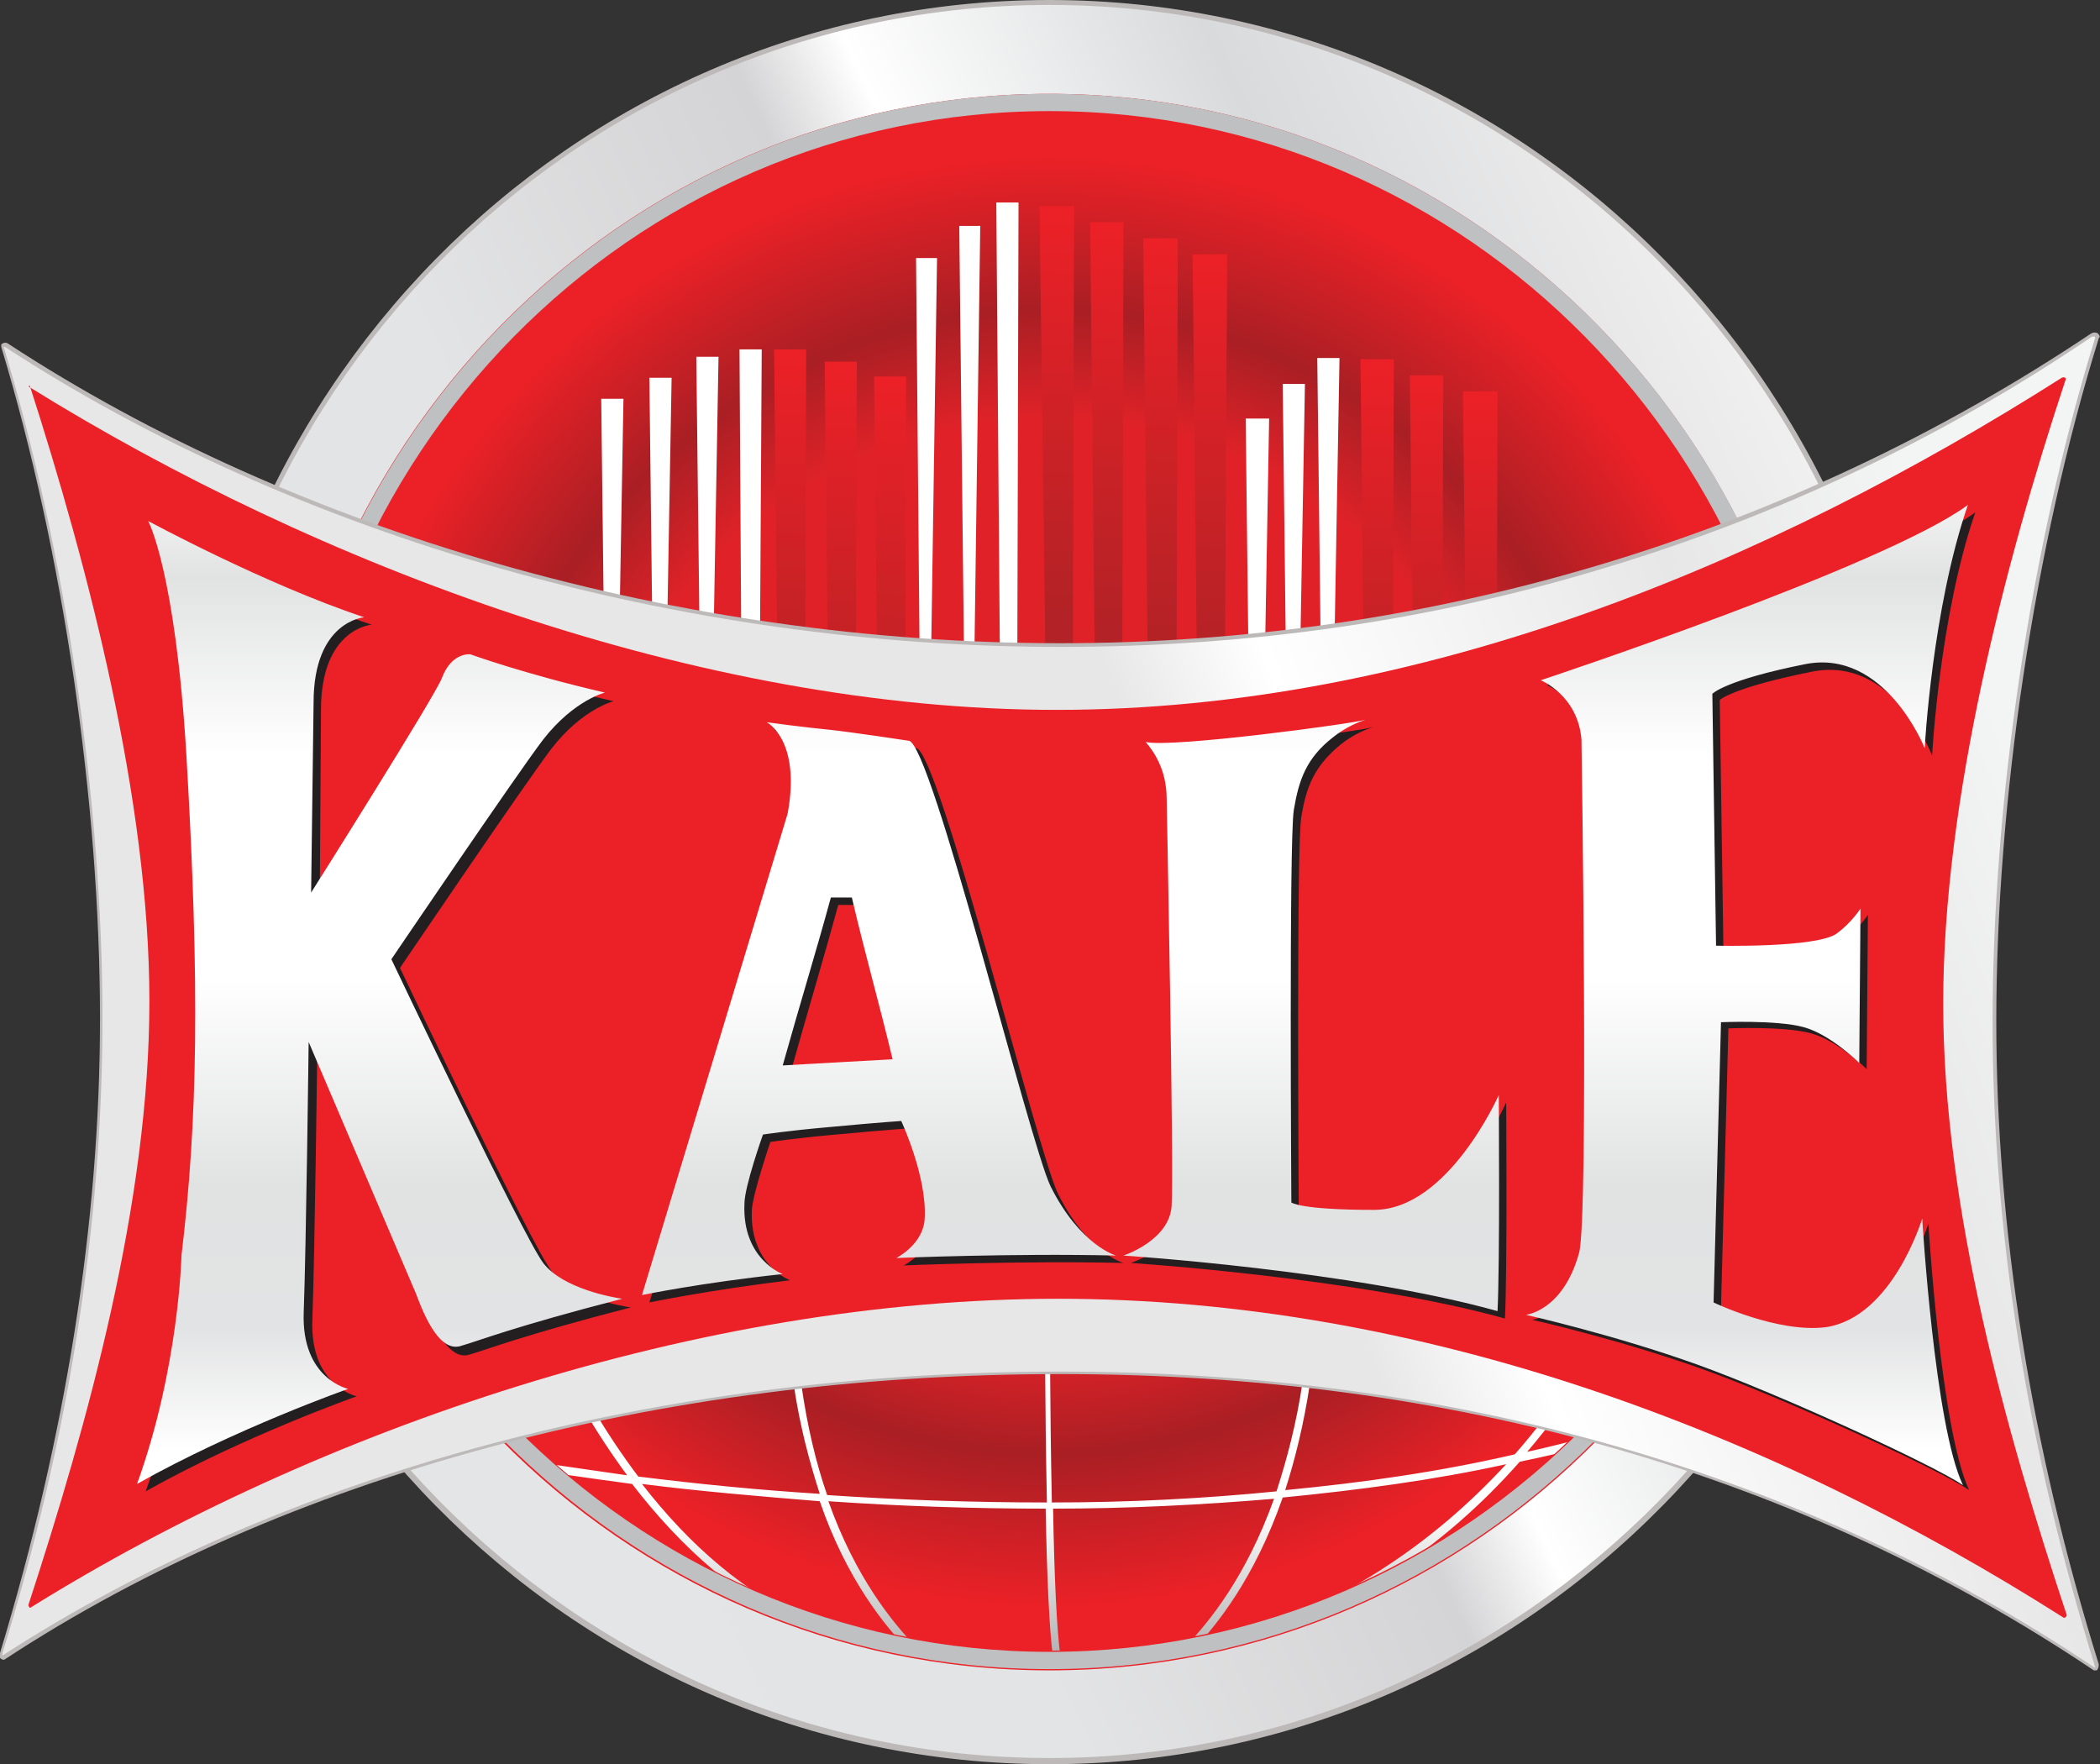 <?xml version="1.0" encoding="utf-8"?>
<!-- Generator: Adobe Illustrator 22.0.0, SVG Export Plug-In . SVG Version: 6.00 Build 0)  -->
<svg version="1.1" id="katman_1" xmlns="http://www.w3.org/2000/svg" xmlns:xlink="http://www.w3.org/1999/xlink" x="0px" y="0px"
	 viewBox="0 0 170.1 142.9" style="enable-background:new 0 0 170.1 142.9;" xml:space="preserve">
<rect x="0" y="0" width="170.1" height="142.9" fill="#333333" stroke="none"/>
<style type="text/css">
	.st0{fill-rule:evenodd;clip-rule:evenodd;fill:url(#SVGID_1_);}
	.st1{fill:#BDB9B9;}
	.st2{fill-rule:evenodd;clip-rule:evenodd;fill:url(#SVGID_2_);}
	.st3{clip-path:url(#SVGID_4_);fill:url(#SVGID_5_);}
	.st4{fill:#EC2127;}
	.st5{fill:#BEC0C2;}
	.st6{fill-rule:evenodd;clip-rule:evenodd;fill:#FFFFFF;}
	.st7{fill-rule:evenodd;clip-rule:evenodd;fill:url(#SVGID_6_);}
	.st8{fill-rule:evenodd;clip-rule:evenodd;fill:url(#SVGID_7_);}
	.st9{fill-rule:evenodd;clip-rule:evenodd;fill:url(#SVGID_8_);}
	.st10{fill-rule:evenodd;clip-rule:evenodd;fill:url(#SVGID_9_);}
	.st11{fill-rule:evenodd;clip-rule:evenodd;fill:url(#SVGID_10_);}
	.st12{fill-rule:evenodd;clip-rule:evenodd;fill:url(#SVGID_11_);}
	.st13{fill-rule:evenodd;clip-rule:evenodd;fill:url(#SVGID_12_);}
	.st14{fill-rule:evenodd;clip-rule:evenodd;fill:url(#SVGID_13_);}
	.st15{fill-rule:evenodd;clip-rule:evenodd;fill:url(#SVGID_14_);}
	.st16{fill-rule:evenodd;clip-rule:evenodd;fill:url(#SVGID_15_);}
	.st17{fill:url(#SVGID_16_);}
	.st18{fill:#231F20;}
	.st19{fill:url(#SVGID_17_);}
</style>
<g>
	<g>
		<g>
			
				<linearGradient id="SVGID_1_" gradientUnits="userSpaceOnUse" x1="1713.271" y1="-1482.853" x2="1840.748" y2="-1542.297" gradientTransform="matrix(1 0 0 1 -1692 1584)">
				<stop  offset="0" style="stop-color:#E4E5E6"/>
				<stop  offset="0.305" style="stop-color:#E3E4E5"/>
				<stop  offset="0.535" style="stop-color:#D4D3D5"/>
				<stop  offset="0.598" style="stop-color:#FFFFFF"/>
				<stop  offset="0.789" style="stop-color:#D8DADB"/>
				<stop  offset="1" style="stop-color:#F1F0F1"/>
			</linearGradient>
			<path class="st0" d="M14.9,71.4C14.9,32.1,46.3,0.2,85,0.2c38.7,0,70.1,31.9,70.1,71.2c0,39.3-31.4,71.2-70.1,71.2
				C46.3,142.7,14.9,110.8,14.9,71.4z"/>
			<path class="st1" d="M85,142.9c-38.8,0-70.3-32-70.3-71.4S46.2,0,85,0c38.8,0,70.3,32,70.3,71.4S123.8,142.9,85,142.9z M85,0.4
				c-38.6,0-69.9,31.9-69.9,71c0,39.2,31.4,71,69.9,71c38.5,0,69.9-31.9,69.9-71C154.9,32.3,123.6,0.4,85,0.4z"/>
		</g>
		<g>
			<g>
				
					<radialGradient id="SVGID_2_" cx="1777.009" cy="-1512.576" r="63.096" gradientTransform="matrix(1 0 0 1 -1692 1584)" gradientUnits="userSpaceOnUse">
					<stop  offset="0" style="stop-color:#CD2027"/>
					<stop  offset="0.336" style="stop-color:#E02228"/>
					<stop  offset="0.594" style="stop-color:#E02228"/>
					<stop  offset="0.734" style="stop-color:#A91F24"/>
					<stop  offset="0.934" style="stop-color:#EC2127"/>
					<stop  offset="1" style="stop-color:#EC2127"/>
				</radialGradient>
				<path class="st2" d="M22.9,71.4C22.9,36.6,50.7,8.3,85,8.3c34.3,0,62.1,28.3,62.1,63.1c0,34.8-27.8,63.1-62.1,63.1
					C50.7,134.5,22.9,106.3,22.9,71.4z"/>
				<g>
					<defs>
						<path id="SVGID_3_" d="M22.9,71.4C22.9,36.6,50.7,8.3,85,8.3c34.3,0,62.1,28.3,62.1,63.1c0,34.8-27.8,63.1-62.1,63.1
							C50.7,134.5,22.9,106.3,22.9,71.4z"/>
					</defs>
					<clipPath id="SVGID_4_">
						<use xlink:href="#SVGID_3_"  style="overflow:visible;"/>
					</clipPath>
					
						<linearGradient id="SVGID_5_" gradientUnits="userSpaceOnUse" x1="1778.803" y1="-1531.259" x2="1780.228" y2="-1449.638" gradientTransform="matrix(1 0 0 1 -1692 1584)">
						<stop  offset="0" style="stop-color:#FFFFFF"/>
						<stop  offset="0.856" style="stop-color:#FFFFFF"/>
						<stop  offset="1" style="stop-color:#B1AFB0"/>
					</linearGradient>
					<path class="st3" d="M85.6,55.8c0,0.3-0.4-11.4-0.4,9.3c-0.2,19.1-0.3,42.1,0,56.6c6.1,0,12.2-0.3,18.2-0.9
						c0.8-2.5,1.6-5.4,2.1-8.8c2.1-14.6,2-33.9,1.5-49.4c0-14.3-0.3,4.7-0.3,4.4h0.6c0,0.3,0.3-18.7,0.3-4.4
						c0.6,15.5,0.7,34.8-1.5,49.5c-0.5,3.3-1.2,6.1-2,8.6c6.3-0.6,12.6-1.5,18.6-2.9c14.9-17,17.1-40.5,17.1-41.1h0.6
						c0,0.6-2.1,23.8-16.7,40.9c3.6-0.8,7.1-1.8,10.6-2.8l0.2,0.6c-3.7,1.2-7.5,2.2-11.4,3c-6,6.8-14,12.5-24.7,15.4l-0.2-0.6
						c10.2-2.8,17.9-8.2,23.8-14.6c-5.9,1.3-12,2.1-18.1,2.7c-2.3,6.6-5.4,10.4-7.3,12.4l-0.5-0.4c1.8-1.9,4.8-5.5,7.1-11.9
						c-5.9,0.5-11.9,0.8-17.9,0.8c0.1,5.6,0.3,9.9,0.6,12l-0.6,0.1c-0.3-2.2-0.5-6.5-0.6-12.1c-5.9,0-11.8-0.2-17.6-0.6
						c2.2,6.2,5.2,9.8,7,11.7l-0.5,0.4c-1.9-2-5-5.7-7.2-12.1c-4.9-0.4-9.7-0.8-14.4-1.4c3.8,4.9,8.4,9,13.9,11.3l-0.2,0.6
						c-5.7-2.4-10.5-6.7-14.5-11.9c-3.7-0.5-7.3-1-10.9-1.6c-0.6-0.1-2.3-0.4-2.8-0.4l0-0.6c0.7,0,2.3,0.3,3,0.4
						c3.4,0.5,6.8,1,10.3,1.5c-5.1-6.9-8.8-15.3-11.3-22.7c-3.5-10.3-4.9-18.9-4.9-19.3h0.6c0,0.3,1.4,8.8,4.9,19.1
						c2.6,7.6,6.4,16.1,11.6,23c4.8,0.6,9.8,1.1,14.7,1.4c-0.8-2.5-1.6-5.4-2.1-8.8c-2.1-14.3-2-33-1.5-48.3
						c0.6-15.5,0.2,6.6,0.2,6.3h0.6c0,0.3,0.4-21.8-0.2-6.3c-0.5,15.3-0.6,33.9,1.5,48.2c0.5,3.5,1.2,6.4,2.1,9
						c5.9,0.4,11.9,0.6,17.8,0.6c-0.3-14.5-0.2-37.5,0-56.6c0-20.7,0.4-8.9,0.4-9.2L85.6,55.8z"/>
				</g>
				<path class="st4" d="M85,135.3c-34.7,0-62.9-28.6-62.9-63.8C22.2,36.2,50.4,7.6,85,7.6c34.7,0,62.8,28.7,62.8,63.9
					C147.9,106.6,119.7,135.3,85,135.3z M85,9.1c-33.8,0-61.3,28-61.3,62.3c0,34.4,27.5,62.3,61.3,62.3c33.8,0,61.4-28,61.4-62.3
					C146.4,37,118.8,9.1,85,9.1z"/>
			</g>
			<path class="st5" d="M85,135.2c-34.6,0-62.8-28.6-62.8-63.8C22.2,36.3,50.4,7.6,85,7.6c34.6,0,62.8,28.6,62.8,63.8
				C147.8,106.6,119.6,135.2,85,135.2z M85,9C51.1,9,23.6,37,23.6,71.4s27.6,62.4,61.4,62.4c33.9,0,61.4-28,61.4-62.4S118.9,9,85,9z
				"/>
		</g>
		<g>
			<polygon class="st6" points="74.2,20.9 75.9,20.9 75.4,54.4 74.5,54.3 			"/>
			<polygon class="st6" points="77.7,18.3 79.4,18.3 78.9,55 78.1,54.5 			"/>
			<polygon class="st6" points="80.7,16.4 82.5,16.4 82.4,54.2 81,54.3 			"/>
			
				<linearGradient id="SVGID_6_" gradientUnits="userSpaceOnUse" x1="1777.902" y1="-1567.307" x2="1777.239" y2="-1529.326" gradientTransform="matrix(1 0 0 1 -1692 1584)">
				<stop  offset="0" style="stop-color:#EC2127"/>
				<stop  offset="0.863" style="stop-color:#B32226"/>
				<stop  offset="1" style="stop-color:#B32226"/>
			</linearGradient>
			<polygon class="st7" points="84.2,16.7 87,16.7 86.9,54.5 84.7,54.7 			"/>
			
				<linearGradient id="SVGID_7_" gradientUnits="userSpaceOnUse" x1="1781.906" y1="-1566.048" x2="1781.243" y2="-1528.064" gradientTransform="matrix(1 0 0 1 -1692 1584)">
				<stop  offset="0" style="stop-color:#EC2127"/>
				<stop  offset="0.863" style="stop-color:#B32226"/>
				<stop  offset="1" style="stop-color:#B32226"/>
			</linearGradient>
			<polygon class="st8" points="88.3,18 91,18 90.9,55.8 88.7,55.9 			"/>
			
				<linearGradient id="SVGID_8_" gradientUnits="userSpaceOnUse" x1="1786.276" y1="-1564.719" x2="1785.613" y2="-1526.737" gradientTransform="matrix(1 0 0 1 -1692 1584)">
				<stop  offset="0" style="stop-color:#EC2127"/>
				<stop  offset="0.863" style="stop-color:#B32226"/>
				<stop  offset="1" style="stop-color:#B32226"/>
			</linearGradient>
			<polygon class="st9" points="92.6,19.3 95.4,19.3 95.3,57.1 93,57.3 			"/>
			
				<linearGradient id="SVGID_9_" gradientUnits="userSpaceOnUse" x1="1790.246" y1="-1563.404" x2="1789.583" y2="-1525.422" gradientTransform="matrix(1 0 0 1 -1692 1584)">
				<stop  offset="0" style="stop-color:#EC2127"/>
				<stop  offset="0.863" style="stop-color:#B32226"/>
				<stop  offset="1" style="stop-color:#B32226"/>
			</linearGradient>
			<polygon class="st10" points="96.6,20.6 99.4,20.6 99.2,58.5 97,58.6 			"/>
			
				<linearGradient id="SVGID_10_" gradientUnits="userSpaceOnUse" x1="1756.291" y1="-1555.767" x2="1755.628" y2="-1517.787" gradientTransform="matrix(1 0 0 1 -1692 1584)">
				<stop  offset="0" style="stop-color:#EC2127"/>
				<stop  offset="0.848" style="stop-color:#B32226"/>
				<stop  offset="1" style="stop-color:#B32226"/>
			</linearGradient>
			<polygon class="st11" points="62.7,28.3 65.3,28.3 65.2,66.1 63.1,66.2 			"/>
			
				<linearGradient id="SVGID_11_" gradientUnits="userSpaceOnUse" x1="1760.373" y1="-1554.676" x2="1759.71" y2="-1516.688" gradientTransform="matrix(1 0 0 1 -1692 1584)">
				<stop  offset="0" style="stop-color:#EC2127"/>
				<stop  offset="0.848" style="stop-color:#B32226"/>
				<stop  offset="1" style="stop-color:#B32226"/>
			</linearGradient>
			<polygon class="st12" points="66.8,29.3 69.4,29.3 69.3,67.2 67.2,67.3 			"/>
			
				<linearGradient id="SVGID_12_" gradientUnits="userSpaceOnUse" x1="1764.378" y1="-1553.532" x2="1763.715" y2="-1515.542" gradientTransform="matrix(1 0 0 1 -1692 1584)">
				<stop  offset="0" style="stop-color:#EC2127"/>
				<stop  offset="0.848" style="stop-color:#B32226"/>
				<stop  offset="1" style="stop-color:#B32226"/>
			</linearGradient>
			<polygon class="st13" points="70.8,30.5 73.4,30.5 73.3,68.3 71.2,68.4 			"/>
			<polygon class="st6" points="59.9,28.3 61.7,28.3 61.5,61.8 60.1,61.7 			"/>
			<polygon class="st6" points="56.4,28.9 58.2,28.9 57.6,62.9 56.8,62.9 			"/>
			<polygon class="st6" points="52.6,30.6 54.4,30.6 53.8,64.5 53,64.6 			"/>
			<polygon class="st6" points="48.7,32.3 50.5,32.3 49.9,66.3 49.1,66.3 			"/>
			<polygon class="st6" points="100.9,33.9 102.8,33.9 102.2,67.9 101.3,68 			"/>
			<polygon class="st6" points="103.9,31.1 105.7,31.1 105.1,65.1 104.3,65.1 			"/>
			<polygon class="st6" points="106.7,29 108.5,29 107.9,62.9 107.1,63 			"/>
			
				<linearGradient id="SVGID_13_" gradientUnits="userSpaceOnUse" x1="1803.814" y1="-1554.887" x2="1803.151" y2="-1516.904" gradientTransform="matrix(1 0 0 1 -1692 1584)">
				<stop  offset="0" style="stop-color:#EC2127"/>
				<stop  offset="0.863" style="stop-color:#B32226"/>
				<stop  offset="1" style="stop-color:#B32226"/>
			</linearGradient>
			<polygon class="st14" points="110.2,29.1 112.9,29.1 112.8,67 110.6,67.1 			"/>
			
				<linearGradient id="SVGID_14_" gradientUnits="userSpaceOnUse" x1="1807.818" y1="-1553.626" x2="1807.155" y2="-1515.643" gradientTransform="matrix(1 0 0 1 -1692 1584)">
				<stop  offset="0" style="stop-color:#EC2127"/>
				<stop  offset="0.863" style="stop-color:#B32226"/>
				<stop  offset="1" style="stop-color:#B32226"/>
			</linearGradient>
			<polygon class="st15" points="114.2,30.4 116.9,30.4 116.8,68.2 114.6,68.3 			"/>
			
				<linearGradient id="SVGID_15_" gradientUnits="userSpaceOnUse" x1="1812.189" y1="-1552.3" x2="1811.526" y2="-1514.318" gradientTransform="matrix(1 0 0 1 -1692 1584)">
				<stop  offset="0" style="stop-color:#EC2127"/>
				<stop  offset="0.863" style="stop-color:#B32226"/>
				<stop  offset="1" style="stop-color:#B32226"/>
			</linearGradient>
			<polygon class="st16" points="118.5,31.7 121.3,31.7 121.2,69.5 118.9,69.7 			"/>
		</g>
		<g>
			<g>
				
					<linearGradient id="SVGID_16_" gradientUnits="userSpaceOnUse" x1="1685.455" y1="-1467.233" x2="1869.208" y2="-1537.769" gradientTransform="matrix(1 0 0 1 -1692 1584)">
					<stop  offset="0" style="stop-color:#E7E7E8"/>
					<stop  offset="0.312" style="stop-color:#E7E7E8"/>
					<stop  offset="0.57" style="stop-color:#E7E7E8"/>
					<stop  offset="0.633" style="stop-color:#FFFFFF"/>
					<stop  offset="0.801" style="stop-color:#E7E7E8"/>
					<stop  offset="0.906" style="stop-color:#F3F4F4"/>
					<stop  offset="1" style="stop-color:#F3F4F4"/>
				</linearGradient>
				<path class="st17" d="M0.2,28.2c4.9,16.1,8,36.5,8,54.4c0,18-3.1,35.3-8.1,51.4c-0.1,0.2,0.1,0.4,0.3,0.3
					c24.3-15.9,55.5-23.1,85.5-23.1c30.6,0,59.2,7.5,83.7,24c0.2,0.1,0.3-0.1,0.3-0.3c-5.1-16.3-8.3-33.9-8.3-52.1
					c0-18.3,3.2-39,8.3-55.4c0.1-0.2-0.2-0.3-0.5-0.2c-24.5,16.4-53,25.1-83.5,25.1c-30,0-61.2-8.4-85.4-24.3
					C0.4,27.9,0.2,28,0.2,28.2z"/>
				<path class="st1" d="M169.8,135.3c-0.1,0-0.1,0-0.2,0c-23.7-15.9-51.8-24-83.7-24c-32.4,0-62.8,8.2-85.5,23.1
					c-0.1,0.1-0.3,0-0.4-0.1C0,134.2,0,134.1,0,133.9c5.3-17.5,8.1-34.8,8.1-51.4c0-17.5-3-37.9-8-54.4c0-0.1,0-0.2,0-0.2
					c0.1-0.1,0.3-0.2,0.5-0.1c23.5,15.4,54.6,24.3,85.3,24.3c30.1,0,59-8.7,83.5-25.1c0.2-0.1,0.5-0.1,0.6,0.1
					c0.1,0.1,0.1,0.2,0,0.3c-5.2,16.8-8.3,37.5-8.3,55.3c0,16.9,2.8,34.4,8.3,52.1c0,0.1,0,0.3-0.1,0.4
					C169.9,135.3,169.8,135.3,169.8,135.3z M85.9,111.1c31.9,0,60.1,8.1,83.8,24l0,0c0,0,0,0,0,0c0,0,0-0.1,0-0.1
					c-5.5-17.7-8.3-35.3-8.3-52.2c0-17.9,3.1-38.6,8.3-55.4c0,0,0,0,0-0.1c0,0-0.1-0.1-0.3,0C157.3,35.5,144,41.8,130,46
					c-14.1,4.3-28.9,6.4-44.1,6.4c-30.8,0-61.9-8.9-85.5-24.3c0,0-0.1,0-0.1,0c5,16.5,8,36.9,8,54.4c0,16.6-2.7,33.9-8.1,51.4
					c0,0.1,0,0.1,0,0.2c0,0,0,0,0,0C23,119.3,53.4,111.1,85.9,111.1z"/>
			</g>
			<path class="st4" d="M2.4,31.2c4.7,14.6,9.7,33.6,9.7,49.9c0,16.3-5,34.2-9.8,48.9c0,0.1,0.1,0.3,0.2,0.2
				c23.3-14.5,54.3-25,83.2-25c29.4,0,57.8,10.8,81.4,25.8c0.1,0.1,0.3,0,0.3-0.2c-4.9-14.8-10-32.9-10-49.5c0-16.5,5-35.7,9.9-50.5
				c0.1-0.2-0.1-0.3-0.3-0.2c-23.6,15-52,26.9-81.4,26.9c-28.9,0-60-11.7-83.3-26.2C2.5,31.2,2.4,31.2,2.4,31.2z"/>
		</g>
		<path class="st18" d="M160,41.5c-2.9,8.4-3.5,19.7-3.5,19.7s-3.1-8.1-9.7-6.8c-6.5,1.3-7.5,2.3-7.5,2.3l0.3,20.4
			c0,0,8.2,0.2,9.8-1c1.2-0.9,1.9-2,1.9-2l-0.1,12.5c0,0-2.3-2.3-4.5-2.9c-2.2-0.6-6.7-0.4-6.7-0.4l-0.6,22.6c0,0,5.2,2.5,9,2
			c5.4-0.8,7.8-8.8,7.8-8.8s1,16.7,3.3,21.6c-2.3-1.6-14.9-7.4-21.6-9.8c-6.7-2.4-13.8-4-13.8-4s3-0.3,4.3-5
			c0.8-2.7,0.2-41.6,0.2-41.6c-0.3-3.6-3.3-4.8-3.3-4.8S153.2,46.5,160,41.5z M12.6,42.8c0,0,9.4,5.1,17.5,7.8c0,0-4.1,0.3-4.1,6.9
			L25.9,73c0,0,10.1-16,10.6-17.4c0.8-2.1,2.3-1.9,2.3-1.9s4.4,1.6,10.9,3.1c0,0-2.5,0.6-5,3.8c-2,2.6-12.3,17.8-12.3,17.8
			S43.1,101,44.7,103c1.6,2.1,5.7,2.8,6.4,2.9c-8.9,2.3-11.6,3.4-13,3.8c-1.4,0.5-2.6-1.2-3.7-4.2L25.7,85c0,0-0.2,16.5-0.4,21.9
			c-0.2,5.4,3.6,6.2,3.6,6.2s-9.1,3.2-17.1,7.7c3.4-9.4,3.6-18.5,3.6-18.5c1.3-10.9,1.5-21.6,0.4-40.5
			C14.8,46.8,12.6,42.8,12.6,42.8z M69.6,73.3h-1.7C66.7,77.7,65.4,82,64,87l8.9-0.5C71.8,81.8,70.7,78,69.6,73.3z M52.6,105.5
			l11.8-39c1.1-6-1.7-7.4-1.7-7.4s2.9,0.4,5,0.6c1.9,0.2,6.5,0.9,6.5,0.9c1.8,0,9.8,32.6,11.5,36.1c2.4,4.8,5.3,5.6,5.3,5.6
			c-8.4-0.2-17.8,0.2-17.8,0.2s2.2-1.1,2.3-3.2c0.2-3.4-1.9-7.9-1.9-7.9s-1.6,0.1-5.9,0.5c-3.4,0.3-5.3,0.6-5.3,0.6S61,96.6,60.9,98
			c-0.2,4.5,3.1,5.7,3.1,5.7C57.4,104.5,52.6,105.5,52.6,105.5z M93.4,60.7c2,0.5,16.9-1.5,17.8-1.8c-0.6,0.2-1.6,0.6-2.6,1.4
			c-2.2,1.8-2.8,3.5-3.2,5.9c-0.4,2.4-0.2,31.8-0.2,31.8s0.7,0.6,6.7,0.6c6,0,10.1-9.3,10.1-9.3s0.1,13.6-0.1,17.5
			c-11.8-3.3-30.3-4.5-30.3-4.5s3.7-1.2,3.9-4c0.2-2.8-0.4-33-0.4-33C95.1,62.9,94,61.4,93.4,60.7z"/>
		<linearGradient id="SVGID_17_" gradientUnits="userSpaceOnUse" x1="85.272" y1="120.293" x2="85.272" y2="40.91">
			<stop  offset="0" style="stop-color:#FFFFFF"/>
			<stop  offset="3.515630e-02" style="stop-color:#FFFFFF"/>
			<stop  offset="0.16" style="stop-color:#E2E3E4"/>
			<stop  offset="0.305" style="stop-color:#E1E2E2"/>
			<stop  offset="0.516" style="stop-color:#FFFFFF"/>
			<stop  offset="0.746" style="stop-color:#FFFFFF"/>
			<stop  offset="0.926" style="stop-color:#E1E2E2"/>
			<stop  offset="1" style="stop-color:#F2F2F2"/>
		</linearGradient>
		<path class="st19" d="M159.4,40.9c-2.9,8.4-3.5,19.7-3.5,19.7s-3.2-8.1-9.7-6.8c-6.5,1.3-7.5,2.4-7.5,2.4l0.3,20.4
			c0,0,8.2,0.2,9.8-1c1.2-0.9,1.9-2,1.9-2l-0.1,12.5c0,0-2.3-2.3-4.5-2.9c-2.2-0.6-6.7-0.4-6.7-0.4l-0.6,22.7c0,0,5.2,2.5,9.1,2
			c5.4-0.8,7.8-8.8,7.8-8.8s1,16.8,3.3,21.6c-2.3-1.6-14.9-7.4-21.6-9.8c-6.7-2.4-13.8-4-13.8-4s3-0.3,4.3-5
			c0.8-2.7,0.2-41.6,0.2-41.6c-0.3-3.6-3.3-4.8-3.3-4.8S152.6,45.9,159.4,40.9z M12,42.2c0,0,9.4,5.1,17.5,7.8c0,0-4.1,0.3-4.1,6.9
			l-0.2,15.4c0,0,10.1-16,10.6-17.4c0.8-2.1,2.3-1.9,2.3-1.9s4.4,1.6,10.9,3.1c0,0-2.5,0.6-5,3.8c-2,2.6-12.3,17.8-12.3,17.8
			s10.7,22.5,12.3,24.6c1.6,2.1,5.7,2.8,6.4,2.9c-8.9,2.3-11.6,3.4-13,3.8c-1.4,0.5-2.6-1.2-3.7-4.2l-8.7-20.4
			c0,0-0.2,16.5-0.4,21.9c-0.2,5.4,3.6,6.2,3.6,6.2s-9.1,3.2-17.1,7.7c3.4-9.4,3.6-18.5,3.6-18.5c1.3-10.9,1.5-21.6,0.4-40.5
			C14.2,46.2,12,42.2,12,42.2z M69,72.7h-1.7c-1.2,4.4-2.5,8.6-3.9,13.6l8.9-0.5C71.2,81.2,70.1,77.4,69,72.7z M52,104.9l11.8-39
			c1.1-6-1.7-7.4-1.7-7.4s2.9,0.4,5,0.6c1.9,0.2,6.5,0.9,6.5,0.9c1.8,0,9.8,32.6,11.5,36.1c2.4,4.8,5.3,5.6,5.3,5.6
			c-8.4-0.2-17.8,0.2-17.8,0.2s2.2-1.1,2.3-3.2c0.2-3.4-1.9-7.9-1.9-7.9s-1.6,0.1-5.9,0.5c-3.4,0.3-5.3,0.6-5.3,0.6
			s-1.5,4.2-1.5,5.6c-0.2,4.5,3.1,5.7,3.1,5.7C56.8,103.9,52,104.9,52,104.9z M92.8,60.1c2.1,0.5,16.9-1.5,17.8-1.8
			c-0.6,0.2-1.6,0.6-2.6,1.4c-2.2,1.7-2.8,3.5-3.2,5.9c-0.4,2.4-0.2,31.8-0.2,31.8s0.7,0.6,6.7,0.6c6,0,10.1-9.3,10.1-9.3
			s0.1,13.6-0.1,17.5c-11.8-3.3-30.3-4.5-30.3-4.5s3.7-1.2,3.9-4c0.2-2.8-0.4-33-0.4-33C94.5,62.3,93.4,60.8,92.8,60.1z"/>
	</g>
</g>
</svg>
